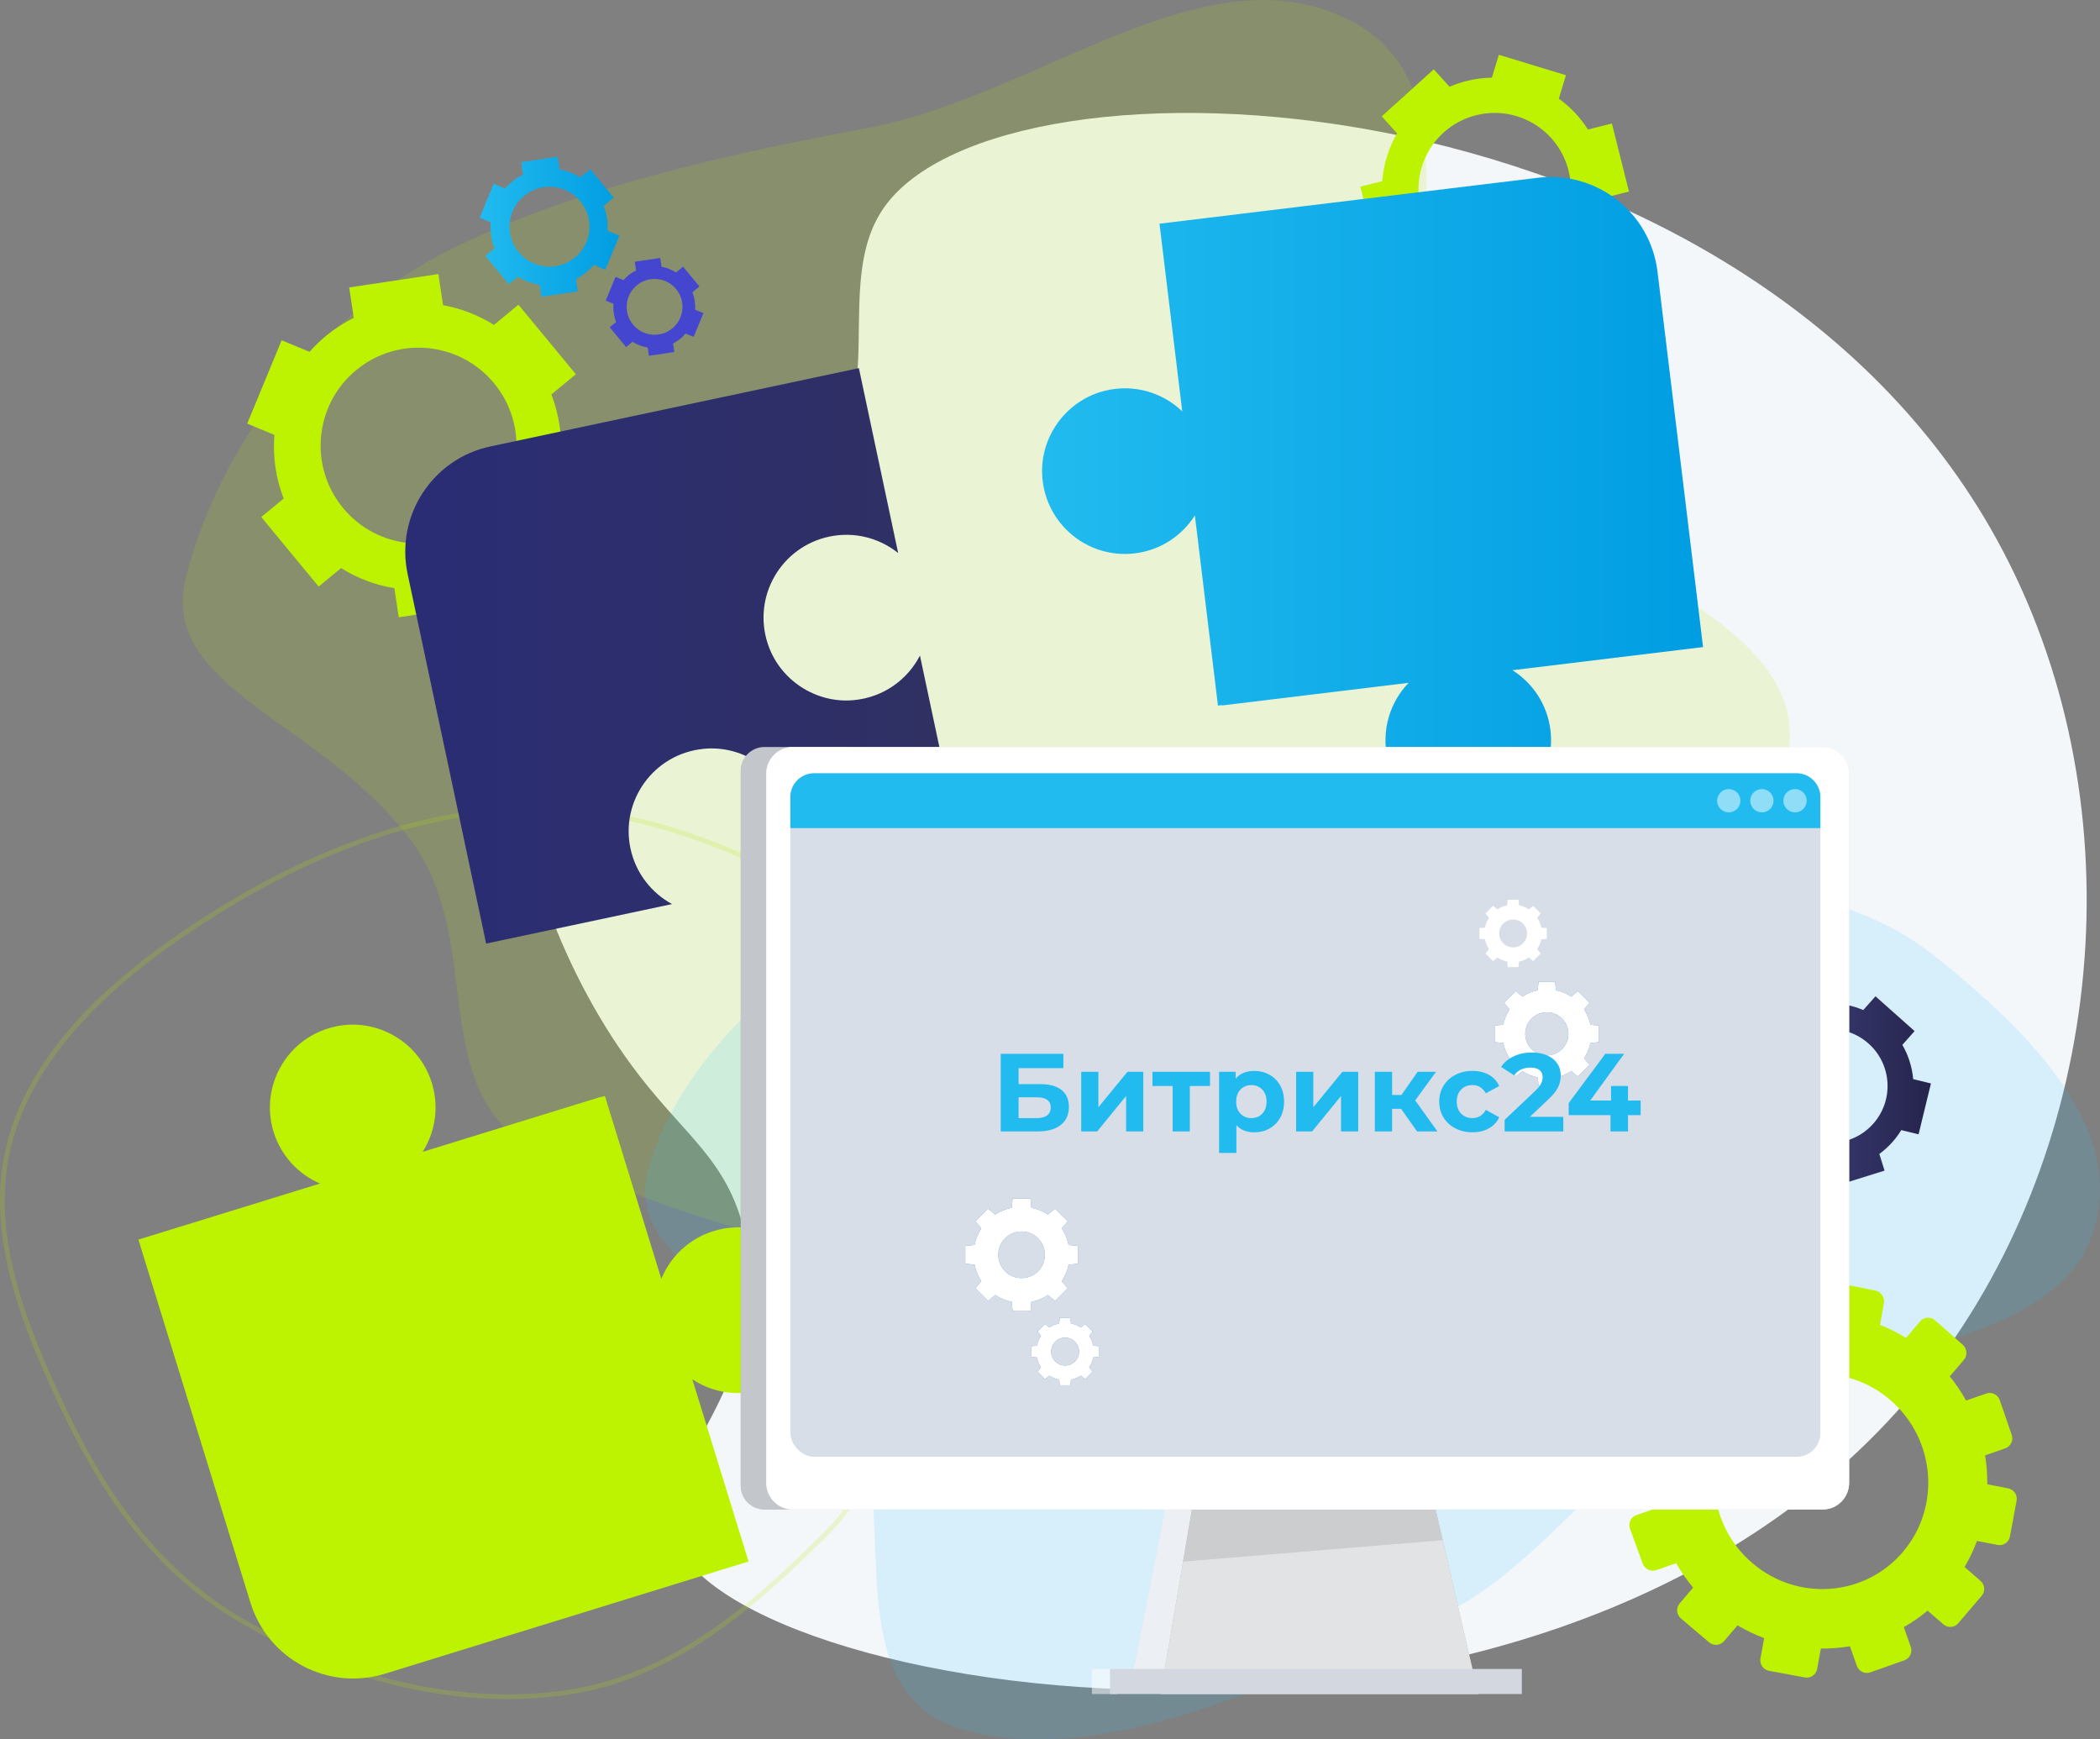 <?xml version="1.0" encoding="UTF-8"?>
<svg id="a" data-name="Слой 1" xmlns="http://www.w3.org/2000/svg" xmlns:xlink="http://www.w3.org/1999/xlink" viewBox="0 0 1326.18 1098.27">
  <rect x="0" y="0" width="1326.18" height="1098.27" fill="#808080" stroke="none"/>
  <defs>
    <linearGradient id="b" data-name="Безымянный градиент 44" x1="156.13" y1="281.4" x2="372.54" y2="281.4" gradientUnits="userSpaceOnUse">
      <stop offset="0" stop-color="#bdf300"/>
      <stop offset="1" stop-color="#bdf300"/>
    </linearGradient>
    <linearGradient id="c" data-name="Безымянный градиент 24" x1="302.88" y1="143.16" x2="391.15" y2="143.16" gradientUnits="userSpaceOnUse">
      <stop offset="0" stop-color="#21bbef"/>
      <stop offset="1" stop-color="#009de2"/>
    </linearGradient>
    <linearGradient id="d" data-name="Безымянный градиент 44" x1="859.08" y1="119.41" x2="1028.74" y2="119.41" xlink:href="#b"/>
    <linearGradient id="e" data-name="Безымянный градиент 4" x1="1092.83" y1="685.74" x2="1219.43" y2="685.74" gradientUnits="userSpaceOnUse">
      <stop offset="0" stop-color="#444b8c"/>
      <stop offset="1" stop-color="#26244c"/>
    </linearGradient>
    <linearGradient id="f" data-name="Безымянный градиент 24" x1="658.1" y1="315.74" x2="1075.52" y2="315.74" xlink:href="#c"/>
    <linearGradient id="g" data-name="Безымянный градиент 93" x1="255.92" y1="414.13" x2="606.1" y2="414.13" gradientUnits="userSpaceOnUse">
      <stop offset="0" stop-color="#2a2d75"/>
      <stop offset="1" stop-color="#303062"/>
    </linearGradient>
  </defs>
  <path d="m558.17,131.17c-33.59,48.08,5.79,126.03-44.04,162.19-48.51,35.2-108.11-22.5-153.82,7.8-67.82,44.95-55.44,250.62,43.72,378.4,29.82,38.43,54.74,53.38,65.77,96.84,23.7,93.32-59.58,148.84-43.74,195,35.68,103.93,584.48,191.14,804.68-121.2,102.84-145.87,118.23-356.52,26.34-516.5C1091.05,44.6,633.53,23.28,558.17,131.17Z" fill="#f4f7fa" stroke-width="0"/>
  <g>
    <path d="m548.02,80.79c107.1-20.1,212.2-113.7,303-68.7,92.2,45.7,18.6,175.9,66.1,255.2,50.2,83.9,230,114.9,212,209.8-17.7,92.9-188.4,101.3-282,158.9-78.3,48.1-126.4,131.5-220.4,149.8-96.8,18.8-191.9-16.5-277.3-53-86-36.7-39.6-135.4-90.4-202.8-56.6-75.1-159.1-95.5-141.7-165.2,17.4-69.7,70.3-158.5,166.6-207,84.4-42.5,196.5-64.3,264.1-77Z" fill="#b3e600" fill-rule="evenodd" isolation="isolate" opacity=".15" stroke-width="0"/>
    <path d="m894.75,1026.83c-91.5,34.4-192.6,88.2-282.6,66.4-90-21.8-39.7-145.9-75.9-209.6-33.8-59.3-145.8-79.3-126.6-146.3,19-66.4,83-126.5,159.8-168.5,69-37.7,154.4-42.4,236.2-47.9,70.3-4.8,134.4,5.5,199.9,18.3,77.1,15.1,161.7,21.3,214.5,63.1,61.7,48.8,129.6,115.4,98.2,184.4-31.9,70.1-176.6,68.8-258.2,115-63.1,35.9-95,98.6-165.3,125.1h0Z" fill="#2fc6f6" fill-rule="evenodd" isolation="isolate" opacity=".15" stroke-width="0"/>
    <path d="m358.19,1068.66c-71.9,10.6-146.2-11-205.2-45.1-58-33.5-90.8-86.2-115.9-140.4-25.5-55-47.5-113.7-28.3-170.8,19.4-57.7,73.2-102.9,132.2-139,58.1-35.5,125.5-62.5,197.7-62.7,70.5-.2,134.2,28.2,190.9,61.6,54.8,32.3,114,70.3,125.2,124.8,10.7,52.4-45.2,96.3-69.7,145.9-21.3,43.3-27.7,89.9-64.1,126.1-44.1,43.8-94.6,89.5-162.8,99.6h0Z" fill="none" isolation="isolate" opacity=".19" stroke="#b3e600" stroke-width="3"/>
  </g>
  <path d="m321.42,351.86c4.23-3.49,8.03-7.3,11.45-11.33l17.91,7.41,21.75-52.63-18.37-7.6c.83-13.01-1.14-26.2-5.96-38.63l15.46-12.77-36.27-43.92-15.46,12.77c-9.94-6.23-20.85-10.41-32.13-12.43l-2.96-19.69-56.33,8.46,2.88,19.21c-6.1,3.04-11.98,6.79-17.46,11.31-3.8,3.14-7.28,6.54-10.45,10.12l-17.62-7.28-21.75,52.63,17.18,7.11c-1.1,13.51.82,27.27,5.84,40.19l-14.15,11.69,36.27,43.92,14.15-11.69c10.37,6.53,21.84,10.78,33.65,12.69l2.76,18.37,56.33-8.46-2.83-18.81c5.62-2.91,11.02-6.44,16.1-10.64Zm-104.78-31.1c-21.74-26.33-18.03-65.31,8.31-87.06,26.34-21.75,65.32-18.02,87.06,8.31,21.75,26.34,18.03,65.31-8.31,87.06-26.34,21.75-65.31,18.03-87.06-8.31Z" fill="url(#b)" stroke-width="0"/>
  <path d="m370.3,171.9c1.72-1.42,3.27-2.98,4.67-4.62l7.31,3.02,8.87-21.47-7.49-3.1c.34-5.31-.47-10.69-2.43-15.76l6.31-5.21-14.79-17.91-6.31,5.21c-4.05-2.54-8.51-4.24-13.1-5.07l-1.21-8.03-22.98,3.45,1.18,7.84c-2.49,1.24-4.88,2.77-7.12,4.62-1.55,1.28-2.97,2.67-4.26,4.13l-7.19-2.97-8.87,21.47,7.01,2.9c-.45,5.51.33,11.12,2.38,16.4l-5.77,4.77,14.79,17.91,5.77-4.77c4.23,2.66,8.91,4.4,13.73,5.18l1.12,7.49,22.98-3.45-1.15-7.67c2.29-1.19,4.49-2.63,6.57-4.34Zm-42.74-12.68c-8.87-10.74-7.35-26.64,3.39-35.51,10.74-8.87,26.64-7.35,35.51,3.39,8.87,10.74,7.35,26.64-3.39,35.51-10.74,8.87-26.64,7.35-35.51-3.39Z" fill="url(#c)" stroke-width="0"/>
  <path d="m429.66,213.84c1.21-1,2.29-2.08,3.26-3.23l5.11,2.11,6.2-15-5.24-2.17c.24-3.71-.33-7.47-1.7-11.01l4.41-3.64-10.34-12.52-4.41,3.64c-2.83-1.78-5.94-2.97-9.16-3.54l-.85-5.61-16.06,2.41.82,5.48c-1.74.87-3.41,1.93-4.98,3.23-1.08.89-2.08,1.86-2.98,2.89l-5.02-2.07-6.2,15,4.9,2.03c-.31,3.85.23,7.77,1.66,11.46l-4.03,3.33,10.34,12.52,4.03-3.33c2.96,1.86,6.22,3.07,9.59,3.62l.79,5.23,16.06-2.41-.81-5.36c1.6-.83,3.14-1.84,4.59-3.03Zm-29.87-8.86c-6.2-7.5-5.14-18.62,2.37-24.81,7.51-6.2,18.62-5.14,24.81,2.37,6.2,7.51,5.14,18.62-2.37,24.81-7.51,6.2-18.62,5.14-24.81-2.37Z" fill="#4546cf" stroke-width="0"/>
  <path d="m960.43,187.98c4.14-1.04,8.08-2.44,11.83-4.13l10.1,11.19,32.87-29.69-10.36-11.48c4.93-8.86,7.96-18.78,8.73-29.12l15.12-3.79-10.78-42.97-15.12,3.79c-4.89-7.7-11.16-14.28-18.4-19.47l4.5-14.82-42.38-12.89-4.4,14.45c-5.3.09-10.68.76-16.04,2.11-3.72.93-7.3,2.16-10.72,3.62l-9.94-11-32.87,29.69,9.69,10.74c-5.29,9.12-8.54,19.42-9.34,30.18l-13.85,3.47,10.78,42.97,13.85-3.47c5.1,8.05,11.73,14.87,19.39,20.16l-4.21,13.82,42.38,12.89,4.3-14.15c4.92-.16,9.89-.84,14.86-2.08Zm-63.18-56.87c-6.46-25.76,9.18-51.89,34.95-58.35,25.77-6.46,51.89,9.19,58.35,34.95,6.46,25.77-9.18,51.89-34.95,58.35-25.77,6.46-51.89-9.18-58.35-34.95Z" fill="url(#d)" stroke-width="0"/>
  <path d="m1195.12,721.11c2.12-2.38,3.96-4.9,5.56-7.52l10.93,2.66,7.81-32.12-11.21-2.73c-.68-7.53-2.98-14.93-6.85-21.63l7.74-8.69-24.7-21.98-7.74,8.69c-6.25-2.69-12.88-4.12-19.53-4.28l-3.45-11.03-31.56,9.85,3.36,10.76c-3.23,2.28-6.27,4.95-9.01,8.04-1.9,2.14-3.6,4.4-5.09,6.73l-10.75-2.61-7.81,32.12,10.49,2.55c.56,7.85,2.89,15.57,6.91,22.54l-7.08,7.96,24.7,21.98,7.08-7.96c6.53,2.82,13.48,4.25,20.43,4.3l3.21,10.29,31.56-9.85-3.29-10.54c2.96-2.17,5.75-4.67,8.29-7.53Zm-62.86-8.55c-14.8-13.17-16.13-35.86-2.95-50.68,13.18-14.81,35.87-16.12,50.68-2.95,14.81,13.18,16.13,35.87,2.95,50.68-13.18,14.81-35.87,16.13-50.68,2.95Z" fill="url(#e)" stroke-width="0"/>
  <path d="m732.23,141.26l14.38,118.49c-12.3-11.77-30.2-17.48-48.6-13.07-23.37,5.6-40.15,27.11-39.91,51.14.33,31.75,27.98,55.3,58.6,51.58,16.21-1.97,29.77-11.15,37.88-23.95l14.58,120.08,2.45-.3.03.24,117.93-14.31c-11.85,12.3-17.57,30.28-13.13,48.71,5.62,23.37,27.16,40.12,51.19,39.84,31.71-.37,55.23-28,51.51-58.6-1.97-16.22-11.18-29.82-24.01-37.91l120.38-14.61-28.78-237.09c-4.52-37.24-38.37-63.76-75.61-59.24l-238.91,29Z" fill="url(#f)" stroke-width="0"/>
  <path d="m398.15,535.77c-6.41-30.15,14.6-59.76,46.16-62.93,23.75-2.38,46.55,12.18,54.36,34.73,6.13,17.7,2.33,35.86-7.91,49.2l115.34-24.5-25.14-118.32c-7.81,15.14-22.9,26.34-41.73,28.14-23.92,2.29-46.77-12.62-54.33-35.43-9.99-30.14,8.53-61.4,38.71-67.81,15.97-3.39,31.78.9,43.59,10.36l-24.8-116.76-232.66,49.43c-36.69,7.79-60.12,43.86-52.32,80.55l49.58,233.38,117.4-24.94c-12.98-7.05-22.94-19.52-26.25-35.11Z" fill="url(#g)" stroke-width="0"/>
  <path d="m481.46,877.3c29.45-9.09,45.09-41.79,32.53-70.88-9.51-22.05-33.55-34.91-57.17-30.59-18.63,3.41-32.73,15.92-39.18,31.7l-35.64-115.47-2.36.73-.07-.23-112.66,34.77c9-14.21,11.15-32.64,3.45-49.72-9.81-21.76-33.83-34.21-57.27-29.7-31.14,5.99-49.4,37.37-40.31,66.83,4.7,15.22,15.73,26.75,29.3,32.6l-114.68,35.4,70.76,229.25c11.06,35.84,49.09,55.93,84.93,44.87l229.63-70.88-35.5-115.02c12.59,8.33,28.69,11.15,44.24,6.35Z" fill="#bdf300" stroke-width="0"/>
  <path d="m482.78,471.72h52.78v481.42h-52.78c-8.28,0-15-6.72-15-15v-451.42c0-8.28,6.72-15,15-15Z" fill="#878d96" stroke-width="0"/>
  <polygon points="737.36 944.83 715.83 1055.16 747.07 1055.16 772 945.75 737.36 944.83" fill="#d8dee8" stroke-width="0"/>
  <path d="m482.78,471.72h52.78v481.42h-52.78c-8.28,0-15-6.72-15-15v-451.42c0-8.28,6.72-15,15-15Z" fill="#fff" opacity=".5" stroke-width="0"/>
  <polygon points="737.36 944.83 715.83 1055.16 747.07 1055.16 772 945.75 737.36 944.83" fill="#fff" opacity=".5" stroke-width="0"/>
  <rect x="689.55" y="1053.85" width="15.82" height="15.82" fill="#fff" opacity=".5" stroke-width="0"/>
  <polygon points="933.55 1069.67 732.88 1069.67 761.4 902.48 894.93 902.48 933.55 1069.67" fill="#9fa2a3" stroke-width="0"/>
  <polygon points="933.55 1069.67 732.88 1069.67 761.4 902.48 894.93 902.48 933.55 1069.67" fill="#fff" opacity=".7" stroke-width="0"/>
  <path d="m1250.77,998.26l-10.11-8.77c3.11-5.31,5.74-10.81,7.83-16.47l13.1,2.53c3.57.69,7.02-1.68,7.69-5.29l4.23-22.6c.68-3.62-1.67-7.12-5.25-7.82l-13.25-2.59c.05-6.11-.41-12.21-1.4-18.25l12.77-4.46c3.44-1.2,5.26-5.01,4.05-8.51l-7.55-21.93c-1.21-3.51-4.99-5.39-8.44-4.19l-12.82,4.45c-2.94-5.31-6.39-10.41-10.29-15.25l8.9-10.44c2.39-2.8,2.07-7.07-.72-9.53l-17.47-15.41c-2.8-2.47-7.01-2.2-9.41.62l-8.93,10.47c-5.31-3.25-10.81-6.01-16.46-8.24l2.49-13.64c.67-3.68-1.73-7.26-5.38-8l-22.82-4.64c-3.66-.74-7.16,1.64-7.83,5.33l-2.47,13.66c-6.15-.15-12.29.24-18.36,1.16l-4.65-13.19c-1.26-3.57-5.13-5.49-8.64-4.29l-22,7.53c-3.52,1.21-5.35,5.08-4.08,8.66l4.64,13.07c-5.34,2.96-10.44,6.44-15.28,10.39l-10.48-9.09c-2.87-2.49-7.16-2.21-9.57.63l-15.12,17.73c-2.42,2.83-2.04,7.14.83,9.62l10.42,8.99c-3.19,5.41-5.87,11.03-8.01,16.81l-13.33-2.61c-3.7-.72-7.23,1.68-7.88,5.37l-4.07,23.04c-.65,3.68,1.82,7.24,5.52,7.95l13.25,2.56c-.02,6.26.52,12.51,1.6,18.69l-12.6,4.37c-3.52,1.22-5.33,5.07-4.05,8.6l8.01,22.01c1.28,3.51,5.16,5.37,8.67,4.14l12.46-4.35c3.08,5.39,6.68,10.54,10.74,15.41l-8.54,10.01c-2.4,2.81-2.03,7.05.82,9.46l17.77,15.06c2.84,2.4,7.07,2.08,9.46-.72l8.51-9.98c5.43,3.2,11.05,5.9,16.81,8.05l-2.33,12.87c-.66,3.62,1.76,7.1,5.39,7.77l22.66,4.2c3.62.67,7.08-1.71,7.74-5.32l2.36-12.93c6.15.05,12.29-.42,18.34-1.44l4.41,12.42c1.23,3.46,5.02,5.27,8.47,4.05l21.54-7.62c3.44-1.22,5.24-5,4.03-8.46l-4.4-12.47c5.24-2.98,10.25-6.46,15-10.4l10.06,8.67c2.77,2.39,6.93,2.07,9.3-.71l14.82-17.37c2.37-2.78,2.05-6.97-.71-9.37Zm-56.6-113.86c28.24,24.69,31.52,67.44,7.48,95.62-24.03,28.18-66.5,31.38-94.99,7-28.67-24.52-32.35-67.61-8.05-96.11,24.3-28.49,67.15-31.35,95.56-6.51Z" fill="#bdf300" stroke-width="0"/>
  <polygon points="906.57 953.14 752.69 953.14 747.07 986.08 911.05 972.53 906.57 953.14" isolation="isolate" opacity=".1" stroke-width="0"/>
  <rect x="700.95" y="1053.85" width="260.1" height="15.82" fill="#d3d8e0" stroke-width="0"/>
  <path d="m500.53,471.72h650.59c9.19,0,16.65,7.57,16.65,16.92v447.59c0,9.34-7.45,16.92-16.65,16.92H500.53c-9.19,0-16.65-7.57-16.65-16.92v-447.59c0-9.34,7.45-16.92,16.65-16.92Z" fill="#d8dee8" stroke-width="0"/>
  <path d="m500.53,471.72h650.59c9.19,0,16.65,7.57,16.65,16.92v447.59c0,9.34-7.45,16.92-16.65,16.92H500.53c-9.19,0-16.65-7.57-16.65-16.92v-447.59c0-9.34,7.45-16.92,16.65-16.92Z" fill="#fff" stroke-width="0"/>
  <rect x="499.12" y="488.28" width="650.47" height="431.6" rx="15" ry="15" fill="#d8dee8" stroke-width="0"/>
  <path d="m514.12,488.28h620.47c8.28,0,15,6.72,15,15v19.64H499.12v-19.64c0-8.28,6.72-15,15-15Z" fill="#21bbef" stroke-width="0"/>
  <path d="m1140.94,505.61c0,4.07-3.3,7.36-7.36,7.36s-7.36-3.3-7.36-7.36,3.3-7.36,7.36-7.36,7.36,3.3,7.36,7.36Z" fill="#fff" opacity=".5" stroke-width="0"/>
  <path d="m1120.02,505.61c0,4.07-3.3,7.36-7.36,7.36s-7.36-3.3-7.36-7.36,3.3-7.36,7.36-7.36,7.36,3.3,7.36,7.36Z" fill="#fff" opacity=".5" stroke-width="0"/>
  <path d="m1099.1,505.61c0,4.07-3.3,7.36-7.36,7.36s-7.36-3.3-7.36-7.36,3.3-7.36,7.36-7.36,7.36,3.3,7.36,7.36Z" fill="#fff" opacity=".5" stroke-width="0"/>
  <path d="m619.73,775.67c-2.12,3.23-3.55,6.79-4.31,10.45l-5.84.55v11.3s5.84.55,5.84.55c.76,3.66,2.19,7.21,4.31,10.45l-3.73,4.5,7.99,7.99,4.5-3.73c3.23,2.12,6.79,3.55,10.45,4.31l.55,5.84h11.3s.55-5.83.55-5.83c3.66-.76,7.22-2.19,10.45-4.31l4.5,3.73,7.99-7.99-3.73-4.5c2.12-3.23,3.55-6.79,4.31-10.45l5.83-.55v-11.3s-5.83-.55-5.83-.55c-.76-3.66-2.19-7.21-4.31-10.45l3.73-4.5-7.99-7.99-4.5,3.73c-3.23-2.12-6.79-3.55-10.45-4.31l-.55-5.84h-11.3s-.55,5.84-.55,5.84c-3.66.76-7.21,2.19-10.45,4.31l-4.5-3.73-7.99,7.99,3.73,4.5Zm35.81,6.25c5.74,5.74,5.74,15.05,0,20.8-5.74,5.74-15.05,5.74-20.8,0-5.74-5.74-5.74-15.05,0-20.8,5.74-5.74,15.05-5.74,20.8,0Z" fill="#386fb6" stroke-width="0"/>
  <path d="m619.73,775.67c-2.12,3.23-3.55,6.79-4.31,10.45l-5.84.55v11.3s5.84.55,5.84.55c.76,3.66,2.19,7.21,4.31,10.45l-3.73,4.5,7.99,7.99,4.5-3.73c3.23,2.12,6.79,3.55,10.45,4.31l.55,5.84h11.3s.55-5.83.55-5.83c3.66-.76,7.22-2.19,10.45-4.31l4.5,3.73,7.99-7.99-3.73-4.5c2.12-3.23,3.55-6.79,4.31-10.45l5.83-.55v-11.3s-5.83-.55-5.83-.55c-.76-3.66-2.19-7.21-4.31-10.45l3.73-4.5-7.99-7.99-4.5,3.73c-3.23-2.12-6.79-3.55-10.45-4.31l-.55-5.84h-11.3s-.55,5.84-.55,5.84c-3.66.76-7.21,2.19-10.45,4.31l-4.5-3.73-7.99,7.99,3.73,4.5Zm35.81,6.25c5.74,5.74,5.74,15.05,0,20.8-5.74,5.74-15.05,5.74-20.8,0-5.74-5.74-5.74-15.05,0-20.8,5.74-5.74,15.05-5.74,20.8,0Z" fill="#fff" stroke-width="0"/>
  <path d="m953.3,637.39c-1.97,3-3.29,6.28-3.99,9.68l-5.4.51v10.47s5.4.51,5.4.51c.7,3.39,2.03,6.68,3.99,9.68l-3.45,4.17,7.4,7.4,4.17-3.45c3,1.97,6.29,3.29,9.68,3.99l.51,5.4h10.47s.51-5.4.51-5.4c3.39-.7,6.68-2.03,9.68-3.99l4.17,3.45,7.4-7.4-3.45-4.17c1.97-3,3.29-6.29,3.99-9.68l5.4-.51v-10.47s-5.4-.51-5.4-.51c-.7-3.39-2.03-6.68-3.99-9.68l3.45-4.17-7.4-7.4-4.17,3.45c-3-1.97-6.29-3.29-9.68-3.99l-.51-5.4h-10.47s-.51,5.4-.51,5.4c-3.39.7-6.68,2.03-9.68,3.99l-4.17-3.45-7.4,7.4,3.45,4.17Zm33.17,5.79c5.32,5.32,5.32,13.94,0,19.26-5.32,5.32-13.94,5.32-19.26,0s-5.32-13.94,0-19.26c5.32-5.32,13.94-5.32,19.26,0Z" fill="#386fb6" stroke-width="0"/>
  <path d="m953.3,637.39c-1.97,3-3.29,6.28-3.99,9.68l-5.4.51v10.47s5.4.51,5.4.51c.7,3.39,2.03,6.68,3.99,9.68l-3.45,4.17,7.4,7.4,4.17-3.45c3,1.97,6.29,3.29,9.68,3.99l.51,5.4h10.47s.51-5.4.51-5.4c3.39-.7,6.68-2.03,9.68-3.99l4.17,3.45,7.4-7.4-3.45-4.17c1.97-3,3.29-6.29,3.99-9.68l5.4-.51v-10.47s-5.4-.51-5.4-.51c-.7-3.39-2.03-6.68-3.99-9.68l3.45-4.17-7.4-7.4-4.17,3.45c-3-1.97-6.29-3.29-9.68-3.99l-.51-5.4h-10.47s-.51,5.4-.51,5.4c-3.39.7-6.68,2.03-9.68,3.99l-4.17-3.45-7.4,7.4,3.45,4.17Zm33.17,5.79c5.32,5.32,5.32,13.94,0,19.26-5.32,5.32-13.94,5.32-19.26,0s-5.32-13.94,0-19.26c5.32-5.32,13.94-5.32,19.26,0Z" fill="#fff" stroke-width="0"/>
  <path d="m940.35,579.46c-1.27,1.94-2.13,4.06-2.58,6.25l-3.49.33v6.76s3.49.33,3.49.33c.45,2.19,1.31,4.32,2.58,6.25l-2.23,2.69,4.78,4.78,2.69-2.23c1.94,1.27,4.06,2.13,6.25,2.58l.33,3.49h6.76s.33-3.49.33-3.49c2.19-.46,4.32-1.31,6.25-2.58l2.69,2.23,4.78-4.78-2.23-2.69c1.27-1.94,2.13-4.06,2.58-6.25l3.49-.33v-6.76s-3.49-.33-3.49-.33c-.46-2.19-1.31-4.32-2.58-6.25l2.23-2.69-4.78-4.78-2.69,2.23c-1.94-1.27-4.06-2.13-6.25-2.58l-.33-3.49h-6.76s-.33,3.49-.33,3.49c-2.19.46-4.32,1.31-6.25,2.58l-2.69-2.23-4.78,4.78,2.23,2.69Zm21.43,3.74c3.44,3.44,3.44,9.01,0,12.45-3.44,3.44-9.01,3.44-12.45,0-3.44-3.44-3.44-9.01,0-12.45,3.44-3.44,9.01-3.44,12.45,0Z" fill="#fff" stroke-width="0"/>
  <path d="m657.42,843.48c-1.27,1.94-2.13,4.06-2.58,6.25l-3.49.33v6.76s3.49.33,3.49.33c.45,2.19,1.31,4.32,2.58,6.25l-2.23,2.69,4.78,4.78,2.69-2.23c1.94,1.27,4.06,2.13,6.25,2.58l.33,3.49h6.76s.33-3.49.33-3.49c2.19-.46,4.32-1.31,6.25-2.58l2.69,2.23,4.78-4.78-2.23-2.69c1.27-1.94,2.13-4.06,2.58-6.25l3.49-.33v-6.76s-3.49-.33-3.49-.33c-.46-2.19-1.31-4.32-2.58-6.25l2.23-2.69-4.78-4.78-2.69,2.23c-1.94-1.27-4.06-2.13-6.25-2.58l-.33-3.49h-6.76s-.33,3.49-.33,3.49c-2.19.46-4.32,1.31-6.25,2.58l-2.69-2.23-4.78,4.78,2.23,2.69Zm21.43,3.74c3.44,3.44,3.44,9.01,0,12.45-3.44,3.44-9.01,3.44-12.45,0s-3.44-9.01,0-12.45,9.01-3.44,12.45,0Z" fill="#386fb6" stroke-width="0"/>
  <path d="m657.42,843.48c-1.27,1.94-2.13,4.06-2.58,6.25l-3.49.33v6.76s3.49.33,3.49.33c.45,2.19,1.31,4.32,2.58,6.25l-2.23,2.69,4.78,4.78,2.69-2.23c1.94,1.27,4.06,2.13,6.25,2.58l.33,3.49h6.76s.33-3.49.33-3.49c2.19-.46,4.32-1.31,6.25-2.58l2.69,2.23,4.78-4.78-2.23-2.69c1.27-1.94,2.13-4.06,2.58-6.25l3.49-.33v-6.76s-3.49-.33-3.49-.33c-.46-2.19-1.31-4.32-2.58-6.25l2.23-2.69-4.78-4.78-2.69,2.23c-1.94-1.27-4.06-2.13-6.25-2.58l-.33-3.49h-6.76s-.33,3.49-.33,3.49c-2.19.46-4.32,1.31-6.25,2.58l-2.69-2.23-4.78,4.78,2.23,2.69Zm21.43,3.74c3.44,3.44,3.44,9.01,0,12.45-3.44,3.44-9.01,3.44-12.45,0s-3.44-9.01,0-12.45,9.01-3.44,12.45,0Z" fill="#fff" stroke-width="0"/>
  <g>
    <path d="m631.98,665.44h39.55v9.03h-28.28v10.08h13.58c5.93,0,10.44,1.24,13.54,3.71,3.1,2.47,4.66,6.04,4.66,10.71,0,4.9-1.73,8.7-5.18,11.41-3.45,2.71-8.33,4.06-14.63,4.06h-23.24v-49Zm22.61,40.6c2.89,0,5.11-.57,6.65-1.72,1.54-1.14,2.31-2.81,2.31-5,0-4.29-2.99-6.44-8.96-6.44h-11.34v13.16h11.34Z" fill="#21bbef" stroke-width="0"/>
    <path d="m682.8,676.78h10.85v22.4l18.34-22.4h10.01v37.66h-10.85v-22.4l-18.27,22.4h-10.08v-37.66Z" fill="#21bbef" stroke-width="0"/>
    <path d="m764.14,685.74h-12.74v28.7h-10.85v-28.7h-12.74v-8.96h36.33v8.96Z" fill="#21bbef" stroke-width="0"/>
    <path d="m801.7,678.63c2.87,1.61,5.12,3.87,6.75,6.79,1.63,2.92,2.45,6.31,2.45,10.19s-.82,7.27-2.45,10.19c-1.63,2.92-3.88,5.18-6.75,6.79s-6.06,2.42-9.56,2.42c-4.81,0-8.59-1.52-11.34-4.55v17.57h-10.92v-51.24h10.43v4.34c2.71-3.27,6.65-4.9,11.83-4.9,3.5,0,6.69.81,9.56,2.42Zm-4.55,24.57c1.8-1.89,2.7-4.42,2.7-7.6s-.9-5.71-2.7-7.59c-1.8-1.89-4.09-2.83-6.9-2.83s-5.1.94-6.9,2.83c-1.8,1.89-2.69,4.42-2.69,7.59s.9,5.71,2.69,7.6c1.8,1.89,4.1,2.83,6.9,2.83s5.1-.95,6.9-2.83Z" fill="#21bbef" stroke-width="0"/>
    <path d="m818.53,676.78h10.85v22.4l18.34-22.4h10.01v37.66h-10.85v-22.4l-18.27,22.4h-10.08v-37.66Z" fill="#21bbef" stroke-width="0"/>
    <path d="m884.82,700.16h-5.67v14.28h-10.92v-37.66h10.92v14.63h5.88l10.22-14.63h11.62l-13.16,18.06,14.07,19.6h-12.88l-10.08-14.28Z" fill="#21bbef" stroke-width="0"/>
    <path d="m919.08,712.51c-3.2-1.66-5.69-3.96-7.49-6.9-1.8-2.94-2.7-6.28-2.7-10.01s.9-7.07,2.7-10.01c1.8-2.94,4.29-5.24,7.49-6.9,3.2-1.66,6.8-2.49,10.81-2.49s7.43.83,10.4,2.49c2.96,1.66,5.12,4.02,6.48,7.1l-8.47,4.55c-1.96-3.45-4.78-5.18-8.47-5.18-2.85,0-5.2.93-7.07,2.8-1.87,1.87-2.8,4.41-2.8,7.63s.93,5.76,2.8,7.63c1.87,1.87,4.22,2.8,7.07,2.8,3.73,0,6.56-1.73,8.47-5.18l8.47,4.62c-1.35,2.99-3.51,5.32-6.48,7-2.96,1.68-6.43,2.52-10.4,2.52s-7.62-.83-10.81-2.48Z" fill="#21bbef" stroke-width="0"/>
    <path d="m987.23,705.2v9.24h-37.03v-7.35l18.9-17.85c2.01-1.91,3.36-3.56,4.06-4.93.7-1.38,1.05-2.74,1.05-4.1,0-1.96-.67-3.46-1.99-4.52-1.33-1.05-3.28-1.57-5.85-1.57-2.15,0-4.08.41-5.81,1.22-1.73.82-3.17,2.04-4.34,3.68l-8.26-5.32c1.91-2.85,4.55-5.07,7.91-6.68,3.36-1.61,7.21-2.42,11.55-2.42,3.64,0,6.83.59,9.56,1.78s4.85,2.87,6.37,5.04c1.52,2.17,2.27,4.73,2.27,7.67,0,2.66-.56,5.16-1.68,7.49-1.12,2.33-3.29,4.99-6.51,7.98l-11.27,10.64h21.07Z" fill="#21bbef" stroke-width="0"/>
    <path d="m1036.09,704.15h-7.98v10.29h-11.06v-10.29h-26.39v-7.63l23.1-31.08h11.9l-21.42,29.47h13.16v-9.17h10.71v9.17h7.98v9.24Z" fill="#21bbef" stroke-width="0"/>
  </g>
</svg>